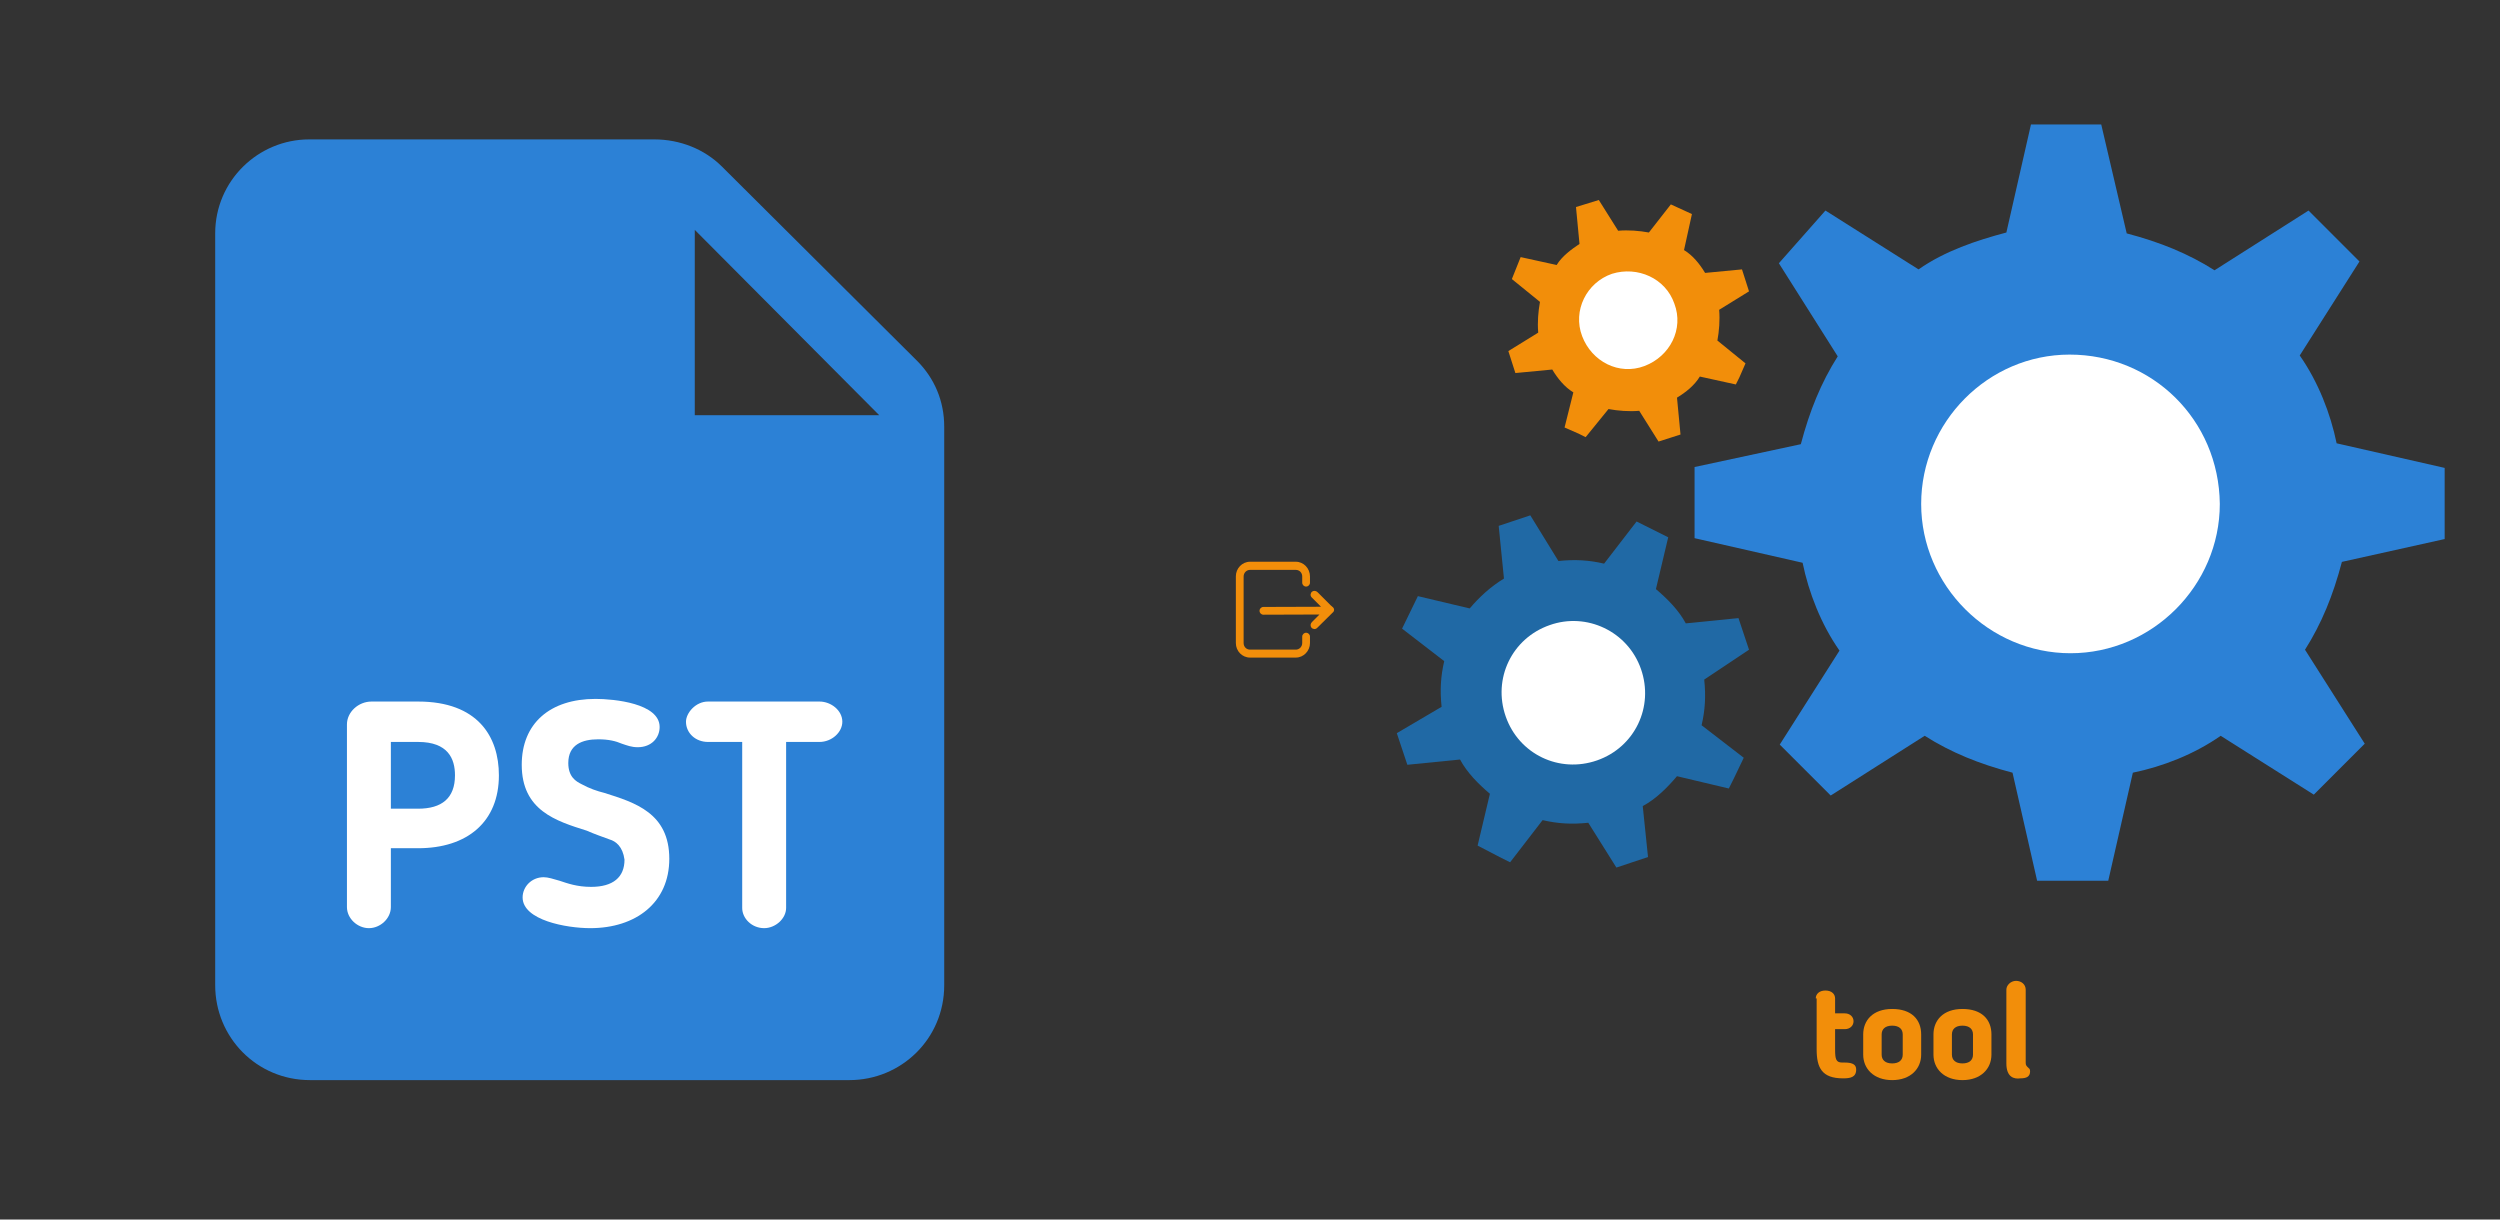 ﻿<?xml version="1.0" encoding="utf-8"?>
<!DOCTYPE svg PUBLIC "-//W3C//DTD SVG 1.1//EN" "http://www.w3.org/Graphics/SVG/1.1/DTD/svg11.dtd">
<svg width="1025" height="500" xmlns="http://www.w3.org/2000/svg" xmlns:xlink="http://www.w3.org/1999/xlink" xmlns:xml="http://www.w3.org/XML/1998/namespace" version="1.1">
  <rect width="100%" height="100%" fill="#333333" stroke="none"/>
  <svg x="0" y="0" width="475" height="500" viewBox="0, 0, 131.9, 125.7" xml:space="preserve" id="Layer_1" enable-background="new 0 0 131.9 125.7" xmlns="http://www.w3.org/2000/svg" xmlns:xlink="http://www.w3.org/1999/xlink" xmlns:xml="http://www.w3.org/XML/1998/namespace" version="1.1">
    <g>
      <g>
        <path d="M74.5 9.3 L35.2 9.3 C29.4 9.3 24.5 14 24.5 20 L24.5 105.6 C24.5 111.5 29.2 116.4 35.3 116.4 L96.7 116.4 C102.6 116.4 107.5 111.7 107.5 105.6 L107.5 42 C107.5 39.1 106.4 36.5 104.4 34.5 L82.2 12.4 C80.2 10.4 77.4 9.3 74.5 9.3 z M79.1 40.7 L79.1 19.6 L100.1 40.7 L79.1 40.7 z" style="fill:#2C81D6;" />
      </g>
    </g>
    <g>
      <path d="M44.5 90.1 L44.5 96.7 C44.5 98 43.3 99.1 42 99.1 C40.7 99.1 39.5 98 39.5 96.7 L39.5 75.9 C39.5 74.5 40.8 73.3 42.3 73.3 L47.6 73.3 C54.4 73.3 56.8 77.3 56.8 81.7 C56.8 87 53.2 90 47.6 90 L44.5 90 z M44.5 85.5 L47.6 85.5 C50.3 85.5 51.8 84.3 51.8 81.7 C51.8 79.8 51 77.9 47.6 77.9 L44.5 77.9 L44.5 85.5 z" style="fill:white;" />
      <path d="M69.4 89 C68.6 88.7 67.7 88.4 66.8 88 C63.3 86.9 59.4 85.7 59.4 80.5 C59.4 75.8 62.6 73 67.8 73 C69.9 73 75.1 73.5 75.1 76.2 C75.1 77.4 74.2 78.5 72.6 78.5 C71.9 78.5 71.4 78.3 70.8 78.1 C70.1 77.8 69.3 77.6 68.1 77.6 C66.3 77.6 64.7 78.2 64.7 80.3 C64.7 81.9 65.6 82.4 66.2 82.7 C67.1 83.2 68 83.5 68.8 83.7 C72.3 84.8 76.2 86 76.2 91.2 C76.2 96.2 72.4 99.1 67.2 99.1 C64.5 99.1 59.5 98.2 59.5 95.6 C59.5 94.4 60.5 93.3 61.9 93.3 C62.4 93.3 63 93.5 63.7 93.7 C64.6 94 65.7 94.4 67.3 94.4 C69.8 94.4 71.1 93.3 71.1 91.3 C70.9 89.8 70.1 89.2 69.4 89 z" style="fill:white;" />
      <path d="M84.4 77.9 L80.6 77.9 C79.2 77.9 78.1 76.9 78.1 75.6 C78.1 74.6 79.2 73.3 80.6 73.3 L93.3 73.3 C94.6 73.3 95.9 74.3 95.9 75.6 C95.9 76.8 94.7 77.9 93.3 77.9 L89.5 77.9 L89.5 96.8 C89.5 98 88.3 99.1 87 99.1 C85.6 99.1 84.5 98 84.5 96.8 L84.5 77.9 z" style="fill:white;" />
    </g>
  </svg>
  <svg x="550" y="0" width="475" height="500" viewBox="0, 0, 131.9, 125.7" xml:space="preserve" id="Layer_1#1" enable-background="new 0 0 131.9 125.7" xmlns="http://www.w3.org/2000/svg" xmlns:xlink="http://www.w3.org/1999/xlink" xmlns:xml="http://www.w3.org/XML/1998/namespace" version="1.1">
    <g>
      <g>
        <g>
          <path d="M46.4 67.4 L45.2 63.8 L39.2 64.4 C38.4 62.9 37.1 61.6 35.8 60.5 L37.2 54.6 L33.6 52.8 L29.9 57.6 C28.2 57.2 26.6 57.1 24.7 57.3 L21.5 52.1 L17.9 53.3 L18.5 59.3 C17 60.2 15.7 61.4 14.6 62.7 L8.7 61.3 L6.9 65 L11.7 68.7 C11.3 70.4 11.2 72 11.4 73.9 L6.3 76.9 L7.5 80.5 L13.5 79.9 C14.3 81.4 15.6 82.7 16.9 83.8 L15.5 89.7 L18 91 L19.2 91.6 L22.9 86.8 C24.6 87.2 26.2 87.3 28.1 87.1 L31.3 92.2 L34.9 91 L34.3 85.2 C35.8 84.4 37.1 83.1 38.2 81.8 L44.1 83.2 L44.7 82 L45.8 79.7 L41 76 C41.4 74.3 41.5 72.7 41.3 70.8 L46.4 67.4 z" style="fill:#2069A5;" />
          <path d="M23.7 64.6 C19.4 66.1 17.2 70.7 18.7 75 C20.2 79.3 24.8 81.5 29.1 80 C33.4 78.5 35.6 73.9 34.1 69.6 C32.6 65.3 27.9 63.1 23.7 64.6 z" style="fill:white;" />
        </g>
        <g>
          <g>
            <g>
              <path d="M46.4 26.6 L45.6 24.1 L41.4 24.5 C40.8 23.5 40 22.5 39 21.9 L39.9 17.8 L37.5 16.7 L35 19.9 C33.9 19.7 32.7 19.6 31.5 19.7 L29.3 16.2 L26.7 17 L27.1 21.2 C26.2 21.8 25.1 22.6 24.5 23.6 L20.4 22.7 L19.4 25.2 L22.6 27.8 C22.4 28.9 22.3 30.1 22.4 31.3 L19 33.4 L19.8 35.9 L24 35.5 C24.6 36.5 25.4 37.5 26.4 38.1 L25.4 42.1 L27 42.8 L27.8 43.2 L30.4 40 C31.5 40.2 32.7 40.3 33.9 40.2 L36.1 43.7 L38.6 42.9 L38.2 38.7 C39.2 38.1 40.2 37.3 40.8 36.3 L44.9 37.2 L45.3 36.4 L46 34.8 L42.8 32.2 C43 31.1 43.1 29.9 43 28.7 L46.4 26.6 z" style="fill:#F28E0A;" />
            </g>
            <g>
              <path d="M30.8 24.6 C27.9 25.6 26.3 28.8 27.4 31.7 C28.5 34.6 31.6 36.2 34.5 35.1 C37.4 34 39 30.9 37.9 28 C36.9 25.1 33.7 23.7 30.8 24.6 z" style="fill:white;" />
            </g>
          </g>
        </g>
        <g>
          <g>
            <g>
              <path d="M125.6 54.8 L125.6 46.7 L113.3 43.9 C112.6 40.5 111.2 36.9 109.1 33.9 L115.9 23.2 L110.1 17.4 L99.4 24.2 C96.4 22.3 93.2 21 89.4 20 L86.5 7.6 L78.5 7.6 L75.7 19.9 C72.3 20.8 68.7 22 65.7 24.1 L55.1 17.4 L49.8 23.4 L56.5 34 C54.6 37 53.3 40.2 52.3 44 L40.2 46.6 L40.2 54.7 L52.5 57.5 C53.2 60.9 54.6 64.5 56.7 67.5 L49.9 78.2 L53.6 81.9 L55.7 84 L66.4 77.2 C69.4 79.1 72.6 80.4 76.4 81.4 L79.2 93.7 L87.3 93.7 L90.1 81.4 C93.5 80.7 97.1 79.3 100.1 77.2 L110.7 83.9 L112.8 81.8 L116.5 78.1 L109.7 67.4 C111.6 64.4 112.9 61.2 113.9 57.4 L125.6 54.8 z" style="fill:#2C81D6;" />
            </g>
            <g>
              <path d="M82.9 33.8 C73.6 33.8 66 41.5 66 50.8 C66 60.1 73.7 67.8 83 67.8 C92.3 67.8 100 60.1 100 50.8 C99.9 41.2 92.3 33.8 82.9 33.8 z" style="fill:white;" />
            </g>
          </g>
        </g>
      </g>
    </g>
    <g>
      <path d="M54 107.1 C54 106.6 54.4 106.2 55.1 106.2 C55.8 106.2 56.2 106.6 56.2 107.1 L56.2 108.8 L57.3 108.8 C57.9 108.8 58.3 109.2 58.3 109.7 C58.3 110.2 57.9 110.6 57.3 110.6 L56.2 110.6 L56.2 112.9 C56.2 114 56.3 114.4 57 114.4 C57.1 114.4 57.2 114.4 57.3 114.4 C58.3 114.4 58.6 114.7 58.6 115.2 C58.6 116.1 57.9 116.2 57.1 116.2 C54.7 116.2 54.1 115 54.1 112.9 L54.1 107.1 z" style="fill:#F28E0A;" />
      <path d="M59.4 113.5 L59.4 111.2 C59.4 109.6 60.5 108.3 62.7 108.3 C64.9 108.3 66 109.5 66 111.2 L66 113.5 C66 115.1 64.8 116.4 62.7 116.4 C60.6 116.4 59.4 115.1 59.4 113.5 z M63.9 113.5 L63.9 111.2 C63.9 110.6 63.5 110.2 62.7 110.2 C61.9 110.2 61.5 110.6 61.5 111.2 L61.5 113.5 C61.5 114.1 61.9 114.5 62.7 114.5 C63.5 114.5 63.9 114.1 63.9 113.5 z" style="fill:#F28E0A;" />
      <path d="M67.4 113.5 L67.4 111.2 C67.4 109.6 68.5 108.3 70.7 108.3 C72.9 108.3 74 109.5 74 111.2 L74 113.5 C74 115.1 72.8 116.4 70.7 116.4 C68.6 116.4 67.4 115.1 67.4 113.5 z M71.9 113.5 L71.9 111.2 C71.9 110.6 71.5 110.2 70.7 110.2 C69.9 110.2 69.5 110.6 69.5 111.2 L69.5 113.5 C69.5 114.1 69.9 114.5 70.7 114.5 C71.5 114.5 71.9 114.1 71.9 113.5 z" style="fill:#F28E0A;" />
      <path d="M75.7 114.5 L75.7 106.1 C75.7 105.6 76.2 105.1 76.8 105.1 C77.4 105.1 77.9 105.5 77.9 106.1 L77.9 114.3 C77.9 114.6 77.9 114.7 78.1 114.9 C78.3 115.1 78.4 115.1 78.4 115.4 C78.4 116 78 116.2 77.3 116.2 C76.6 116.3 75.7 116.1 75.7 114.5 z" style="fill:#F28E0A;" />
    </g>
  </svg>
  <svg x="475" y="200" width="100" height="100" viewBox="0, 0, 68, 125.7" xml:space="preserve" id="Layer_1#2" enable-background="new 0 0 68 125.7" xmlns="http://www.w3.org/2000/svg" xmlns:xlink="http://www.w3.org/1999/xlink" xmlns:xml="http://www.w3.org/XML/1998/namespace" version="1.1">
    <g id="Layer_1_00000017508270875717587870000016084312708746865847_" />
    <g id="sync_1_" />
    <g id="add_1_" />
    <g id="move_1_" />
    <g id="transfer_1_" />
    <g id="share_1_" />
    <g id="link_1_" />
    <g id="export_1_" />
    <g id="integrate_1_" />
    <g id="connect_1_" />
    <g id="copy_1_" />
    <g id="convert_1_" />
    <g id="push" />
    <g id="upload_1_" />
    <g id="download_1_" />
    <g id="migrate_1_" />
    <g id="import_export_1_" />
    <g id="create_shared_1_" />
    <g id="auto-sync_1_" />
    <g id="two-way_sync_1_" />
    <g id="one-way_two-way_sync_1_" />
    <g id="access_1_" />
    <g id="edit" />
    <g id="manage_1_" />
    <g id="update_1_" />
    <g id="open_1_" />
    <g id="display_1_" />
    <g id="use_1_" />
    <g id="get_1_" />
    <g>
      <g>
        <path d="M41.9 38.1 L18.3 38.1 C14.3 38.1 11 41.5 11 45.6 L11 80 C11 84.2 14.3 87.5 18.3 87.5 L41.9 87.5 C45.9 87.5 49.2 84.1 49.2 80 L49.2 76.7 C49.2 75.6 48.3 74.7 47.2 74.7 L47.2 74.7 C46.1 74.7 45.2 75.6 45.2 76.7 L45.2 80 C45.2 81.9 43.7 83.4 41.9 83.4 L18.3 83.4 C16.4 83.4 15 81.9 15 80 L15 45.7 C15 43.8 16.5 42.3 18.3 42.3 L41.9 42.3 C43.8 42.3 45.2 43.8 45.2 45.7 L45.2 48.9 C45.2 50 46.1 50.9 47.2 50.9 L47.2 50.9 C48.3 50.9 49.2 50 49.2 48.9 L49.2 45.7 C49.2 41.5 45.9 38.1 41.9 38.1 z" style="fill:#F28E0A;" />
      </g>
      <path d="M61.6 62.6 C61.5 62.1 61.2 61.6 60.7 61.3 L60.3 60.9 L60.3 60.9 L60.1 60.8 L53.1 53.8 C52.3 53 51.1 52.9 50.3 53.5 C49.8 53.9 49.6 54.4 49.5 55 L49.5 55 C49.5 55.6 49.7 56.1 50.1 56.5 L54.9 61.3 L25.2 61.4 C24.1 61.4 23.2 62.3 23.2 63.4 C23.2 64.5 24.1 65.4 25.2 65.4 L54.1 65.3 L50.2 69.2 C49.4 70 49.3 71.2 49.9 72 C50.3 72.5 50.8 72.7 51.4 72.8 C52 72.8 52.5 72.6 52.9 72.2 L60.8 64.4 C61.5 63.9 61.7 63.2 61.6 62.6 z" style="fill:#F28E0A;" />
    </g>
  </svg>
</svg>
